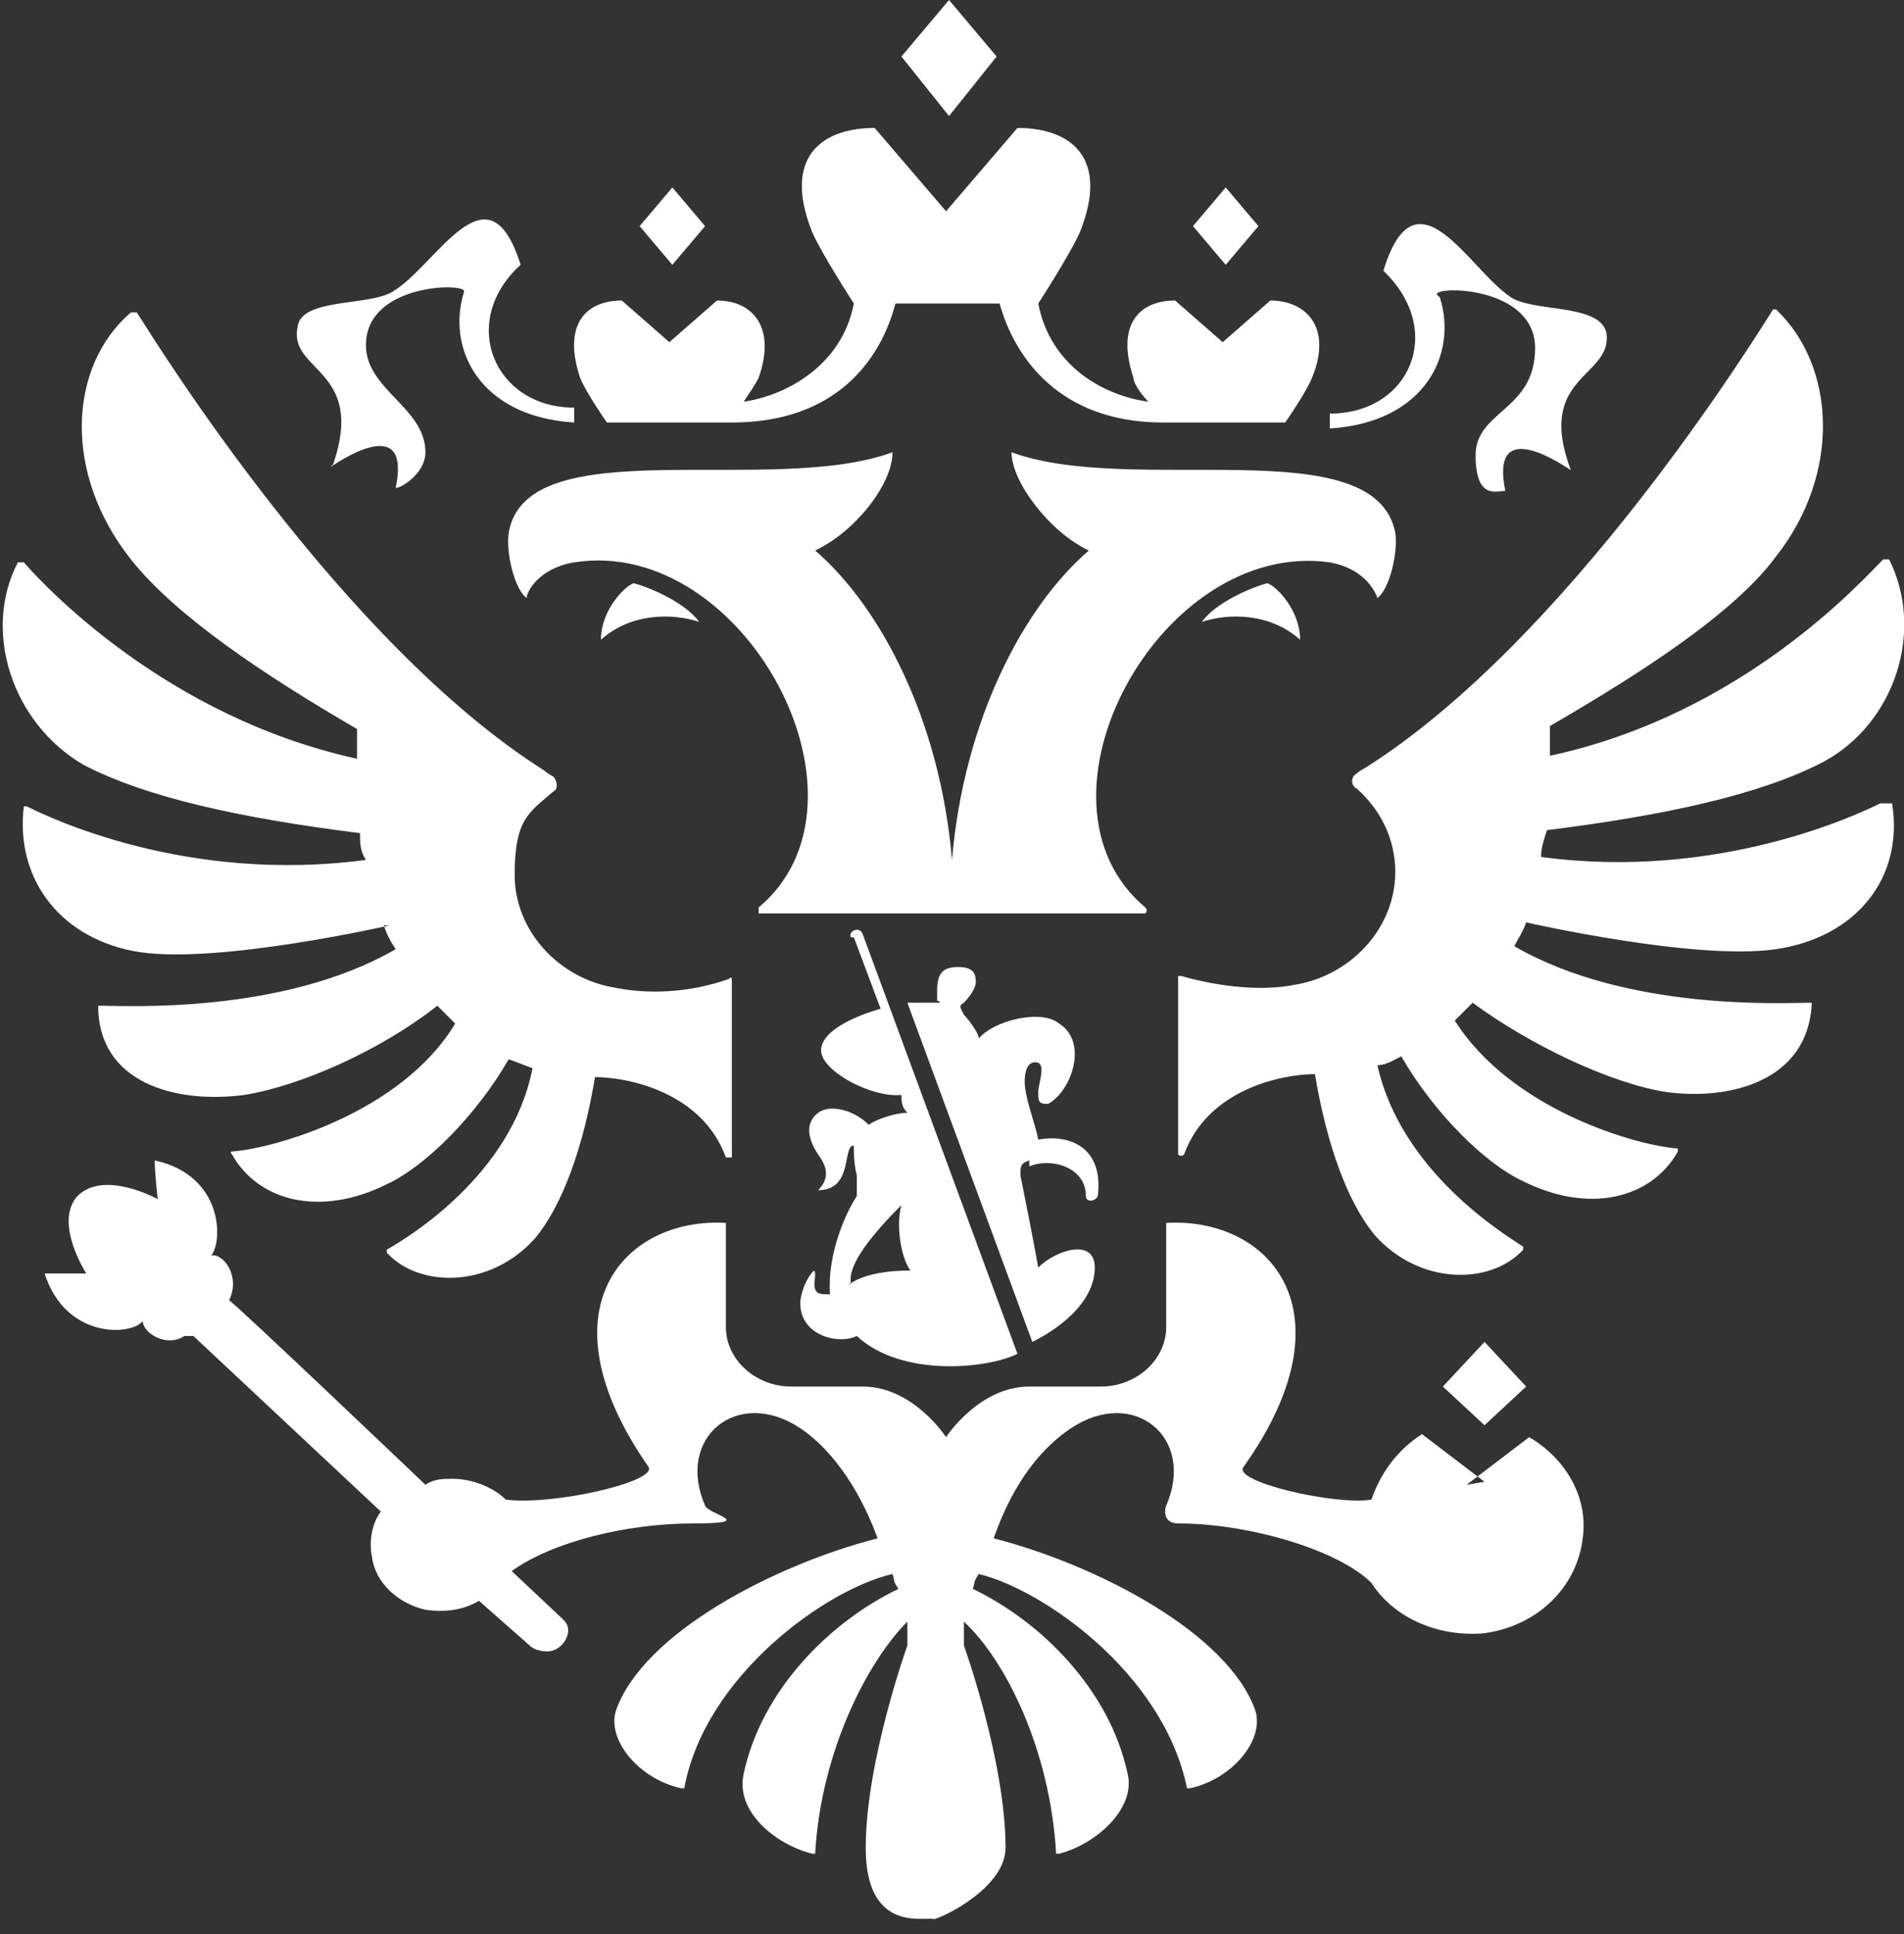 <?xml version="1.0" encoding="UTF-8"?> <svg xmlns="http://www.w3.org/2000/svg" id="Layer_1" version="1.1" viewBox="0 0 64 65"><rect x="0" y="0" width="64" height="65" fill="#333333" stroke="none"/><defs><style> .st0 { fill: #fff; fill-rule: evenodd; } </style></defs><path class="st0" d="M43.7,21.5c-1-.9-2.4-.9-3.3-.6.5-.7,1.8-1.2,2.2-1.3.3.1,1.1.9,1.1,1.9h0ZM46.9,17.9c-.7-3.5-8.8-1.2-12.9-2.7,0,1,1.3,2.7,2.6,3.3-2.2,1.9-4.2,5.7-4.6,10.4-.4-4.7-2.4-8.5-4.6-10.4,1.3-.6,2.6-2.2,2.6-3.3-4.1,1.5-12.3-.8-12.9,2.7-.1.7.2,1.9.6,2.2,0-.2.4-1,1.6-1.2,5.7-.9,10.5,8,6.2,11.6,0,0,0,.2,0,.2h13c0,0,.1-.1,0-.2-4.3-3.6.5-12.4,6.2-11.6,1.1.2,1.5.9,1.6,1.2.4-.3.7-1.5.6-2.2h0ZM48.3,9.9c-.1-.3,3.3-.3,3.3,1.8s-2,2.1-2,3.6.7,1.2,1,1.2c-.5-2.4,1.6-1.1,2.2-.7-1.2-3.2,1.4-3.1,1.2-4.6-.2-1-2.4-.7-3.2-1.2-1.4-.9-3.2-4.5-4.3-.9,2.1,2,.9,4.8-1.8,4.8,0,0,0,.4,0,.5,3.2-.2,4.3-2.5,3.7-4.4h0ZM11.1,15.7c.6-.4,2.7-1.7,2.2.7.2,0,1-.5,1-1.2,0-1.5-2-2.1-2-3.6,0-2.1,3.4-2.1,3.3-1.8-.6,1.9.5,4.2,3.7,4.4,0,0,0-.5,0-.5-2.7,0-3.9-2.9-1.8-4.8-1.1-3.5-2.8,0-4.3.9-.8.5-3.1.2-3.2,1.2-.3,1.5,2.3,1.4,1.2,4.6h0ZM20.2,21.5c1-.9,2.4-.9,3.3-.6-.5-.7-1.8-1.2-2.2-1.3-.3.1-1.1.9-1.1,1.9h0ZM33.5,1.9L31.9,0l-1.6,1.9,1.6,2,1.6-2h0ZM42.3,7.6l-1.1-1.3-1.1,1.3,1.1,1.3,1.1-1.3h0ZM51.3,46.6l-1.4-1.5-1.4,1.5,1.4,1.3,1.4-1.3h0ZM23.7,7.6l-1.1-1.3-1.1,1.3,1.1,1.3,1.1-1.3h0ZM20.5,14.2h4.1c3.5,0,5-2.1,5.5-4h3.5c.5,1.8,2,4,5.5,4h4.1s.7-1,.9-1.5c.7-1.7-.2-2.6-1.4-2.6l-1.6,1.4-1.6-1.4c-1.2,0-2,.8-1.4,2.6,0,.2.3.6.5.8-1.5-.2-3.3-1.2-3.7-3.3,0,0,1.1-1.7,1.4-2.4,1-2.5-.3-3.5-2.1-3.5l-2.4,2.8-2.4-2.8c-1.8,0-3.1,1-2.1,3.5.3.7,1.4,2.4,1.4,2.4-.4,2.1-2.3,3.1-3.7,3.3.2-.3.4-.6.5-.8.6-1.7-.2-2.6-1.4-2.6l-1.6,1.4-1.6-1.4c-1.2,0-2,.8-1.4,2.6.2.5.9,1.5.9,1.5h0ZM63.2,27c-.8.4-5.5,2.6-11.4,1.8,0-.3.1-.6.2-.9,4-.5,7.2-1.2,9.3-2.3,2.4-1.3,3.4-4.4,2.2-6.8,0,0-.1,0-.2,0-.7.7-4.7,5.2-11.2,6.6,0-.3,0-.7,0-1,3.1-1.8,6.2-3.8,7.6-5.7,2.2-2.8,2-6.4,0-8.3,0,0-.1,0-.1,0,0,0,0,0,0,0-.7,1.1-6.9,11.1-13.7,15.4,0,0-.2.1-.3.2-.2.1-.2.4,0,.5.8.7,1.3,1.7,1.3,2.8,0,1.9-1.5,3.5-3.4,3.8-1,.2-2.4.1-3.8-.3,0,0-.1,0-.1,0v6c0,0,.1.1.2,0,.8-2.2,3.3-2.7,4.4-2.7.4,2.4,1.1,4.3,2,5.4,1.5,1.7,3.9,1.7,5,.5,0,0,0,0,0-.1,0,0,0,0,0,0-.6-.4-4.1-2.5-4.9-6.1.3,0,.6-.2.8-.3,1.1,1.9,2.8,3.6,4.1,4.2,2.2,1.1,4.3.6,5.2-1,0,0,0-.1,0-.1-1.4-.1-5.6-1.3-7.5-4.3.2-.2.4-.4.6-.6,1.9,1.4,4.6,2.7,6.5,3,2.2.3,4.8-.4,4.9-3,0,0,0,0-.1,0-.8,0-6.1.3-9.9-1.9.1-.2.3-.5.4-.8,0,0,5.7,1.3,8.4.9,2.7-.4,4.3-2.4,3.9-4.9,0,0,0,0-.1,0h0ZM12.9,31.1c.1.3.2.5.4.8-3.8,2.2-9.1,1.9-9.9,1.9,0,0-.1,0-.1,0,0,2.6,2.6,3.3,4.9,3,1.9-.3,4.6-1.5,6.5-3,.2.2.4.4.6.6-1.8,3-6.1,4.2-7.5,4.3,0,0-.1,0,0,.1.9,1.6,3,2.1,5.2,1,1.3-.6,3-2.3,4.1-4.2.3.1.5.2.8.3-.7,3.6-4.2,5.7-4.9,6.1,0,0,0,0,0,.1,0,0,0,0,0,0,1.1,1.2,3.5,1.2,5-.5.9-1.1,1.6-3,2-5.4,1.1,0,3.6.5,4.4,2.7,0,0,.2,0,.2,0v-6c0,0,0-.1-.1,0-1.4.5-2.8.5-3.8.3-1.9-.3-3.4-1.9-3.4-3.8s.5-2.1,1.3-2.8c.2-.1.1-.4,0-.5,0,0-.2-.1-.3-.2-6.8-4.3-13-14.3-13.7-15.4,0,0-.1,0-.2,0-2.1,1.8-2.3,5.4,0,8.3,1.5,1.9,4.5,3.9,7.6,5.7,0,.3,0,.7,0,1-6.4-1.4-10.5-5.8-11.2-6.6,0,0-.1,0-.2,0-1.2,2.3-.2,5.4,2.2,6.8,2.1,1.1,5.3,1.8,9.3,2.3,0,.3,0,.6.2.9-6,.8-10.6-1.4-11.4-1.8,0,0-.1,0-.1,0-.3,2.5,1.3,4.5,3.9,4.9,2.7.4,8.4-.9,8.4-.9h0ZM49.9,49.8l-2.1-1.6c-.8.5-1.4,1.3-1.7,2.2-1.2.2-4.7-.6-4.3-1.1,3.7-5.2.9-8.4-2.6-8.2v3.5c0,1.1-1,2-2.2,2h-2.4c-1.7,0-2.8,1.7-2.8,1.7,0,0-1.1-1.7-2.8-1.7h-2.4c-1.2,0-2.2-.9-2.2-2v-3.5c-3.4-.2-6.3,2.9-2.6,8.2.3.5-3.2,1.3-4.8,1.1-.4-.4-1.1-.7-1.8-.7-.3,0-.6,0-.9.2,0,0-6.4-6.1-6.6-6.2h0c.4-.8-.2-1.6-.6-1.5.4-.5.4-2.7-1.9-3.2,0,.4.1,1.3.1,1.3,0,0-1.8-1-2.7-.1-.8.9.3,2.6.3,2.6,0,0-.9,0-1.4,0,.7,2.2,2.9,2.1,3.3,1.6,0,.4.8.9,1.4.5h.3c0,0,6.3,5.9,6.3,5.9-.3.4-.4,1-.3,1.5.1.9.9,1.6,1.8,1.8.7.1,1.3,0,1.8-.3l1.7,1.5c.1.1.3.2.6.2.4,0,.7-.4.7-.7,0-.2-.1-.3-.2-.4,0,0-1.7-1.6-1.7-1.6,1.4-1,3.9-1.6,6.1-1.6s.5-.3.4-.6c-1-2.3,1.1-4,3.2-2.6.9.6,1.9,1.8,2.6,3.7-3.5.9-7.9,3.2-8.8,5.8-.3,1,.8,2.3,2.2,2.6,0,0,.1,0,.1,0,0,0,0,0,0,0,.7-3.8,4.8-6.7,7-7.2.1.3,0,.2.2.5-2.3,1.1-4.6,3.4-5.2,6.2-.3,1.3,1.1,2.4,2.3,2.7,0,0,.1,0,.1,0,.2-3.5,1.8-6.5,3.1-7.8,0,.3,0,.5,0,.8,0,0-1.4,3.9-1.4,6.8s2,2.3,2.3,2.4c.4-.1,2.4-1.1,2.4-2.4,0-2.9-1.4-6.8-1.4-6.8,0-.3,0-.5,0-.8,1.4,1.3,2.9,4.3,3.1,7.8,0,0,0,0,.1,0,1.2-.3,2.6-1.5,2.3-2.7-.6-2.8-2.9-5.1-5.2-6.2.1-.3,0-.2.2-.5,2.1.5,6.2,3.3,7,7.2,0,0,0,0,.1,0,0,0,0,0,0,0,1.4-.3,2.5-1.6,2.2-2.6-.9-2.6-5.3-4.9-8.8-5.8.7-2,1.7-3.1,2.6-3.7,2.1-1.4,4.2.3,3.2,2.6-.1.3,0,.6.4.6,2.4,0,5.4.9,6.5,2,.7,1.1,2.1,1.8,3.7,1.7,1.8-.2,3.2-1.5,3.4-3.2.2-1.4-.6-2.7-1.8-3.4l-2.1,1.6h0ZM34.6,39.2c.7-.3,1.9,0,1.9,1,0,.2.3.2.4,0,.2-1.6-.9-2.1-2-1.9-.1-.5-.3-1-.4-1.5-.1-.4-.1-1.1.3-1.1s.1.7.1,1c0,.3,0,.4.3.4.1,0,.3-.2.4-.3.6-.7.8-1.9,0-2.4-.6-.5-2.2-.1-2.7.5,0-.2-.4-.7-.5-.8-.1-.2-.2-.3,0-.4,0,0,.4-.4.4-.7s-.1-.5-.6-.5-.7.2-.7.8,0,.2.1.4c-.2,0-.8,0-1.1,0l4.2,11.4c1.2-.6,2.1-1.5,2.1-2.5s-1.3-.6-1.9,0c-.2-1.1-.4-2.1-.6-3.1,0-.3,0-.4.3-.5h0ZM28.7,31.5l.9,2.4c-.7.2-2,.7-2,1.4s1.7,1.6,2.7,1.5c0,.2,0,.4.2.6-.4,0-1,.2-1.3.4-.5-.5-1.3-.7-1.7-.4-.4.3-.4.8,0,1.4.3.4.4.8,0,1.2,1.2,0,.8-1.5,1.2-1.5,0,.3,0,.6.1,1,0,.3,0,.4,0,.7-.4.6-1,2-.9,3.3-.4,0-.6,0-.5-.6,0-.2,0-.3-.2,0-.2.3-.3.7-.3.9,0,1.1,1.3,1.4,1.9,1.1,1.5,1.4,4.4,1.1,5.4.6l-5.2-14.1c-.1-.3-.5-.1-.4.1h0ZM28.6,43.1c-.1-.6.7-1.6,1.7-2.6-.2.7,0,1.8.3,2.2-.7,0-1.6.1-2.1.5h0Z"></path></svg> 